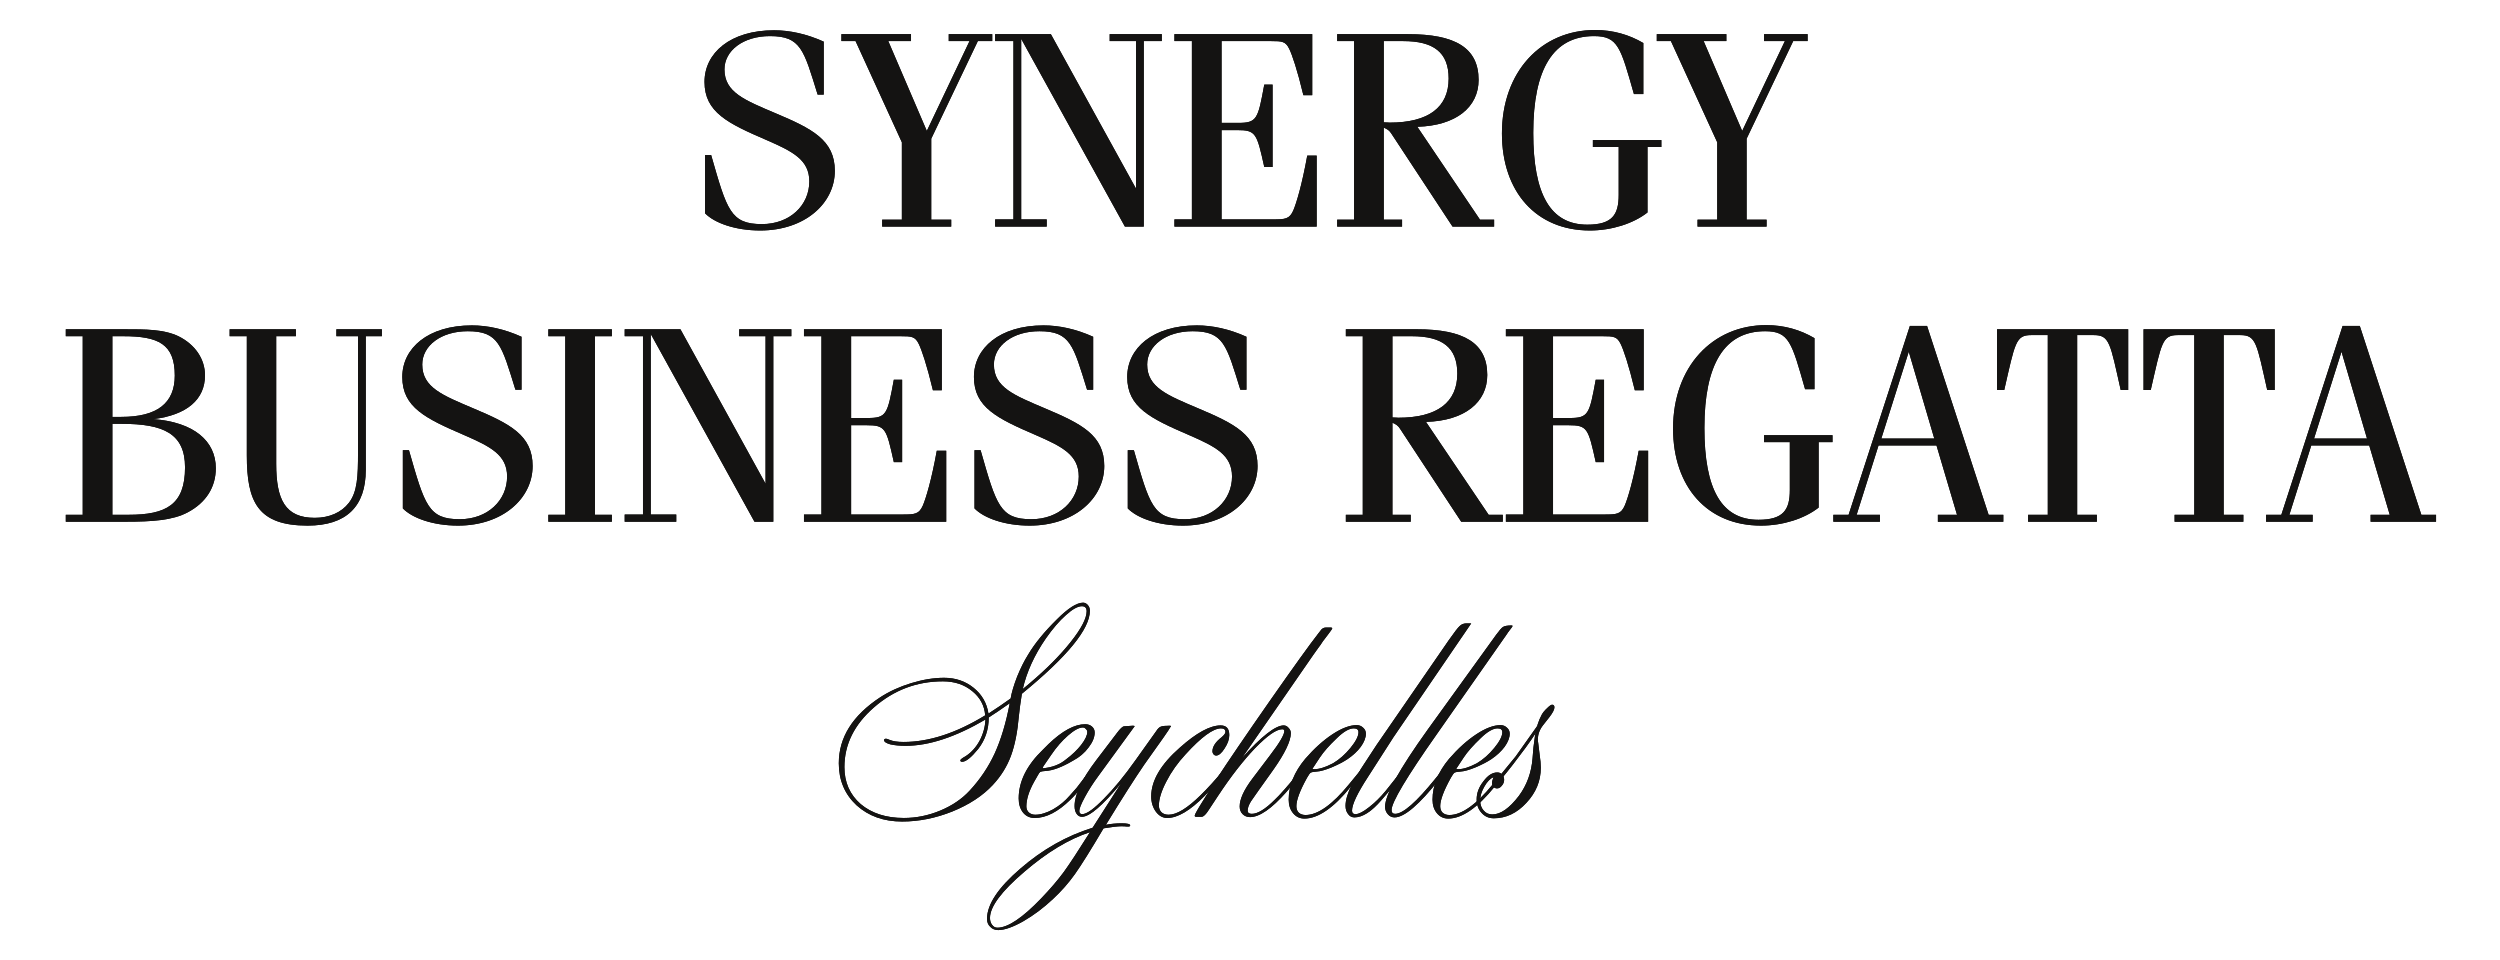 <?xml version="1.0" encoding="UTF-8"?> <svg xmlns="http://www.w3.org/2000/svg" width="737" height="283" viewBox="0 0 737 283" fill="none"><g filter="url(#filter0_f_1603_2874)"><path d="M668.038 153.803V151.759H672.534L690.6 96.09H695.668L713.816 151.759H718.149V153.803H698.857V151.759H704.497L698.448 131.323H681.363L674.905 151.759H681.771V153.803H668.038ZM682.18 129.279H697.794L690.273 103.692L682.18 129.279Z" fill="#141312"></path><path d="M660.445 98.787H655.54V151.759H661.344V153.803H641.071V151.759H646.875V98.787H641.97C637.392 98.787 637.229 101.076 634.04 114.973H631.915V97.071H670.581V114.973H668.374C665.268 101.158 665.104 98.787 660.445 98.787Z" fill="#141312"></path><path d="M617.256 98.787H612.351V151.759H618.155V153.803H597.882V151.759H603.686V98.787H598.781C594.204 98.787 594.04 101.076 590.852 114.973H588.727V97.071H627.393V114.973H625.185C622.079 101.158 621.916 98.787 617.256 98.787Z" fill="#141312"></path><path d="M540.469 153.803V151.759H544.965L563.031 96.09H568.099L586.247 151.759H590.579V153.803H571.287V151.759H576.928L570.878 131.323H553.793L547.335 151.759H554.202V153.803H540.469ZM554.611 129.279H570.224L562.704 103.692L554.611 129.279Z" fill="#141312"></path><path d="M534.911 99.687V114.728H532.132C528.208 100.995 527.473 97.643 520.361 97.643C508.426 97.643 502.458 107.208 502.458 126.173C502.458 144.32 507.526 153.231 518.399 153.231C525.756 153.231 527.636 150.288 527.636 144.484V130.342H520.034V128.298H540.225V130.342H536.138V149.634C531.969 152.904 525.592 154.948 519.134 154.948C503.357 154.948 493.221 143.585 493.221 126.336C493.221 108.107 504.829 95.845 520.688 95.845C526.001 95.845 530.742 97.234 534.911 99.687Z" fill="#141312"></path><path d="M443.933 97.071H484.561V115.055H481.945C480.146 107.534 478.593 103.038 477.776 101.403C476.713 99.196 475.65 99.115 472.462 99.115C472.217 99.115 471.972 99.115 471.726 99.115H457.83V123.23H462.653C468.293 123.23 468.538 122.167 470.419 111.949H472.871V136.227H470.419C468.211 126.254 467.966 125.355 462.407 125.355H457.83V151.678H472.871C476.631 151.678 477.857 151.596 479.002 148.98C479.901 146.854 481.536 141.459 483.089 132.876H485.869V153.803H443.933V151.678H449.083V99.115H443.933V97.071Z" fill="#141312"></path><path d="M396.755 97.071H417.682C431.497 97.071 438.446 101.076 438.446 110.559C438.446 118.57 431.824 124.047 420.38 124.374L438.854 151.759H443.023V153.803H430.761L412.695 126.336C412.205 125.519 411.469 125.028 410.488 124.619V151.759H415.884V153.803H396.755V151.759H401.741V99.115H396.755V97.071ZM410.488 99.115V123.066C411.388 123.066 411.96 123.148 412.205 123.148C423.65 123.148 429.617 118.652 429.617 110.15C429.617 102.384 425.121 99.115 416.211 99.115H410.488Z" fill="#141312"></path><path d="M334.264 132.712C338.923 148.98 339.986 153.067 349.223 153.067C357.48 153.067 363.202 147.509 363.202 140.478C363.202 134.102 358.297 131.65 350.613 128.298C339.25 123.393 332.302 120.123 332.302 111.131C332.302 102.63 339.904 95.927 352.82 95.927C357.398 95.927 362.385 96.989 367.453 99.278V114.892H365.654C361.567 101.731 360.75 97.643 351.594 97.643C343.746 97.643 338.188 101.894 338.188 107.453C338.188 114.238 344.155 116.527 353.392 120.45C364.019 124.947 370.723 128.298 370.723 137.372C370.723 146.936 361.894 154.948 348.733 154.948C341.376 154.948 335.245 152.74 332.465 149.879V132.712H334.264Z" fill="#141312"></path><path d="M289.079 132.712C293.739 148.98 294.801 153.067 304.039 153.067C312.295 153.067 318.017 147.509 318.017 140.478C318.017 134.102 313.113 131.65 305.428 128.298C294.066 123.393 287.117 120.123 287.117 111.131C287.117 102.63 294.72 95.927 307.636 95.927C312.213 95.927 317.2 96.989 322.268 99.278V114.892H320.47C316.382 101.731 315.565 97.643 306.409 97.643C298.562 97.643 293.003 101.894 293.003 107.453C293.003 114.238 298.97 116.527 308.208 120.45C318.835 124.947 325.538 128.298 325.538 137.372C325.538 146.936 316.709 154.948 303.548 154.948C296.191 154.948 290.06 152.74 287.281 149.879V132.712H289.079Z" fill="#141312"></path><path d="M237.012 97.071H277.64V115.055H275.024C273.225 107.534 271.672 103.038 270.855 101.403C269.792 99.196 268.729 99.115 265.541 99.115C265.296 99.115 265.051 99.115 264.806 99.115H250.909V123.23H255.732C261.372 123.23 261.617 122.167 263.498 111.949H265.95V136.227H263.498C261.29 126.254 261.045 125.355 255.486 125.355H250.909V151.678H265.95C269.71 151.678 270.937 151.596 272.081 148.98C272.98 146.854 274.615 141.459 276.168 132.876H278.948V153.803H237.012V151.678H242.162V99.115H237.012V97.071Z" fill="#141312"></path><path d="M199.363 151.678V153.803H184.158V151.678H189.553V99.115H184.158V97.071H200.589L225.685 142.604V99.115H217.92V97.071H233.288V99.115H227.974V153.803H222.416L191.842 98.46V151.678H199.363Z" fill="#141312"></path><path d="M161.654 97.071H180.374V99.115H175.388V151.759H180.374V153.803H161.654V151.759H166.641V99.115H161.654V97.071Z" fill="#141312"></path><path d="M120.557 132.712C125.216 148.98 126.279 153.067 135.516 153.067C143.773 153.067 149.495 147.509 149.495 140.478C149.495 134.102 144.59 131.65 136.906 128.298C125.543 123.393 118.595 120.123 118.595 111.131C118.595 102.63 126.197 95.927 139.113 95.927C143.691 95.927 148.677 96.989 153.746 99.278V114.892H151.947C147.86 101.731 147.043 97.643 137.887 97.643C130.039 97.643 124.48 101.894 124.48 107.453C124.48 114.238 130.448 116.527 139.685 120.45C150.312 124.947 157.016 128.298 157.016 137.372C157.016 146.936 148.187 154.948 135.026 154.948C127.669 154.948 121.538 152.74 118.758 149.879V132.712H120.557Z" fill="#141312"></path><path d="M67.693 97.071H87.231V99.115H81.427V135.328C81.427 135.819 81.427 136.227 81.427 136.718C81.427 147.263 84.043 152.658 92.79 152.658C97.04 152.658 100.637 151.105 102.844 148.244C105.379 144.974 105.542 140.315 105.542 133.53V99.115H99.166V97.071H112.572V99.115H107.831V133.612C107.831 136.309 107.831 138.026 107.831 138.516C107.831 149.389 102.027 154.947 90.664 154.947C76.031 154.947 72.762 147.999 72.762 134.265V99.115H67.693V97.071Z" fill="#141312"></path><path d="M19.395 97.071H36.644C43.02 97.071 48.252 97.071 52.585 99.115C57.571 101.567 60.432 105.899 60.432 110.641C60.432 117.753 55.119 122.33 45.227 123.557C57.162 124.456 63.62 130.015 63.62 138.026C63.62 143.585 60.759 148.162 55.364 151.024C50.95 153.394 44.9 153.803 36.971 153.803H19.395V151.759H24.382V99.115H19.395V97.071ZM33.129 124.946V151.759H37.87C48.988 151.759 54.547 148.816 54.547 137.781C54.547 127.808 48.17 124.946 35.908 124.946H33.129ZM33.129 99.115V122.903H35.745C46.29 122.903 51.522 118.897 51.522 110.722C51.522 101.403 46.699 99.115 36.317 99.115H33.129Z" fill="#141312"></path><path d="M488.417 10.071H508.935V12.114H502.232L513.595 38.6L526.184 12.114H520.053V10.071H532.887V12.114H528.636L514.903 40.889V64.759H520.789V66.803H500.434V64.759H506.238V41.952L492.586 12.114H488.417V10.071Z" fill="#141312"></path><path d="M484.459 12.687V27.728H481.68C477.756 13.995 477.02 10.643 469.908 10.643C457.973 10.643 452.006 20.207 452.006 39.173C452.006 57.32 457.074 66.231 467.946 66.231C475.304 66.231 477.184 63.288 477.184 57.484V43.342H469.581V41.298H489.773V43.342H485.685V62.634C481.516 65.904 475.14 67.948 468.682 67.948C452.905 67.948 442.769 56.585 442.769 39.336C442.769 21.107 454.377 8.845 470.235 8.845C475.549 8.845 480.29 10.234 484.459 12.687Z" fill="#141312"></path><path d="M394.2 10.071H415.127C428.942 10.071 435.891 14.076 435.891 23.559C435.891 31.57 429.269 37.047 417.825 37.374L436.3 64.759H440.469V66.803H428.207L410.141 39.336C409.65 38.519 408.915 38.028 407.934 37.619V64.759H413.329V66.803H394.2V64.759H399.187V12.114H394.2V10.071ZM407.934 12.114V36.066C408.833 36.066 409.405 36.148 409.65 36.148C421.095 36.148 427.062 31.652 427.062 23.15C427.062 15.384 422.566 12.114 413.656 12.114H407.934Z" fill="#141312"></path><path d="M346.221 10.071H386.849V28.055H384.233C382.434 20.534 380.881 16.038 380.064 14.403C379.001 12.196 377.938 12.114 374.75 12.114C374.505 12.114 374.26 12.114 374.015 12.114H360.118V36.23H364.941C370.581 36.23 370.826 35.167 372.707 24.949H375.159V49.227H372.707C370.499 39.254 370.254 38.355 364.695 38.355H360.118V64.677H375.159C378.919 64.677 380.146 64.596 381.29 61.98C382.189 59.855 383.824 54.459 385.377 45.876H388.157V66.803H346.221V64.677H351.371V12.114H346.221V10.071Z" fill="#141312"></path><path d="M308.572 64.677V66.803H293.367V64.677H298.762V12.114H293.367V10.071H309.798L334.894 55.604V12.114H327.129V10.071H342.497V12.114H337.183V66.803H331.625L301.051 11.46V64.677H308.572Z" fill="#141312"></path><path d="M248.047 10.071H268.565V12.114H261.862L273.225 38.6L285.814 12.114H279.683V10.071H292.517V12.114H288.266L274.533 40.889V64.759H280.419V66.803H260.064V64.759H265.868V41.952L252.216 12.114H248.047V10.071Z" fill="#141312"></path><path d="M209.648 45.712C214.308 61.98 215.371 66.067 224.608 66.067C232.864 66.067 238.587 60.509 238.587 53.478C238.587 47.102 233.682 44.65 225.998 41.298C214.635 36.393 207.687 33.123 207.687 24.131C207.687 15.63 215.289 8.927 228.205 8.927C232.783 8.927 237.769 9.989 242.838 12.278V27.892H241.039C236.952 14.73 236.134 10.643 226.979 10.643C219.131 10.643 213.572 14.894 213.572 20.453C213.572 27.238 219.54 29.527 228.777 33.45C239.404 37.947 246.107 41.298 246.107 50.372C246.107 59.936 237.279 67.948 224.118 67.948C216.76 67.948 210.629 65.74 207.85 62.879V45.712H209.648Z" fill="#141312"></path><path d="M452.053 220.39L452.489 217.077C452.896 214.519 453.564 212.398 454.494 210.712C454.843 210.073 455.366 209.433 456.064 208.794C456.761 208.097 457.255 207.748 457.546 207.748C458.011 207.748 458.243 208.009 458.243 208.533C458.243 209.172 457.749 210.131 456.761 211.41L454.843 213.851C453.855 215.13 453.361 216.525 453.361 218.036C453.361 218.501 453.39 218.792 453.448 218.908L454.145 224.575L454.233 226.319C454.233 230.214 452.808 233.672 449.96 236.695C447.17 239.717 443.973 241.228 440.369 241.228C438.916 241.228 437.725 240.705 436.795 239.659C435.807 238.613 435.312 237.276 435.312 235.648C435.312 233.788 435.981 232.015 437.318 230.33C438.597 228.586 439.963 227.714 441.416 227.714C441.997 227.714 442.462 227.918 442.811 228.324C443.218 228.731 443.421 229.254 443.421 229.894C443.421 230.533 443.189 231.114 442.724 231.638C442.317 232.161 441.852 232.422 441.329 232.422C440.922 232.422 440.573 232.277 440.282 231.986C439.992 231.638 439.846 231.26 439.846 230.853C439.846 230.446 439.992 229.865 440.282 229.109C439.294 229.516 438.393 230.446 437.579 231.899C436.766 233.294 436.359 234.66 436.359 235.997C436.359 237.218 436.708 238.206 437.405 238.962C438.044 239.717 438.887 240.095 439.934 240.095C442.375 240.095 444.99 238.264 447.781 234.602C450.106 231.463 451.442 227.801 451.791 223.616L452.053 220.39Z" fill="#141312"></path><path d="M446.807 223.006L453.172 214.025C453.462 214.142 453.608 214.287 453.608 214.461C453.608 214.868 452.329 216.845 449.771 220.39C447.214 223.878 444.801 226.988 442.535 229.72L440.704 231.812C435.588 238.148 430.997 241.316 426.928 241.316C425.591 241.316 424.486 240.793 423.614 239.746C422.743 238.7 422.307 237.363 422.307 235.736C422.307 231.609 423.934 227.598 427.189 223.703C429.805 220.681 432.479 218.269 435.211 216.467C437.943 214.665 440.326 213.764 442.36 213.764C443.116 213.764 443.755 214.025 444.278 214.549C444.801 215.014 445.063 215.595 445.063 216.292C445.063 217.455 444.569 218.734 443.581 220.129C442.593 221.466 441.285 222.686 439.657 223.791C438.437 224.604 436.867 225.418 434.949 226.232C433.089 226.988 431.636 227.394 430.59 227.453C429.66 227.511 429.049 227.627 428.759 227.801C428.526 227.976 428.177 228.47 427.712 229.284C425.62 233.062 424.574 235.852 424.574 237.654C424.574 238.468 424.806 239.107 425.271 239.572C425.794 240.037 426.463 240.269 427.276 240.269C430.88 240.269 435.153 237.247 440.093 231.202L446.807 223.006ZM431.462 223.355L429.282 226.668L429.892 226.755C431.345 226.755 433.176 226.174 435.385 225.011C437.245 223.907 438.96 222.396 440.529 220.477C442.099 218.559 442.883 217.019 442.883 215.856C442.883 215.101 442.418 214.723 441.488 214.723C440.151 214.723 438.495 215.682 436.518 217.6C434.252 219.751 432.566 221.669 431.462 223.355Z" fill="#141312"></path><path d="M420.961 214.985L441.101 187.084C442.032 185.805 442.7 185.05 443.107 184.817C443.572 184.526 444.415 184.381 445.635 184.381C445.81 184.381 445.897 184.439 445.897 184.555C445.897 184.672 445.461 185.282 444.589 186.386L444.066 187.171L423.489 216.554C414.654 229.109 410.237 236.52 410.237 238.787C410.237 239.543 410.585 239.921 411.283 239.921C413.608 239.921 417.56 236.462 423.141 229.545L427.064 224.75C427.297 224.459 427.471 224.314 427.587 224.314C427.762 224.314 427.849 224.459 427.849 224.75C427.849 225.098 427.732 225.389 427.5 225.622L424.448 229.545C418.461 237.16 414.015 240.967 411.108 240.967C410.353 240.967 409.713 240.676 409.19 240.095C408.609 239.456 408.318 238.7 408.318 237.828C408.318 234.34 412.532 226.726 420.961 214.985Z" fill="#141312"></path><path d="M411.481 230.94L407.209 235.91C404.303 239.281 401.658 240.967 399.275 240.967C398.519 240.967 397.909 240.647 397.444 240.008C396.921 239.368 396.659 238.555 396.659 237.566C396.659 235.881 397.27 233.817 398.49 231.376C398.665 231.027 399.013 230.417 399.536 229.545C399.943 228.906 400.495 227.947 401.193 226.668L405.814 219.605L427.088 188.741C428.716 186.415 429.791 185.02 430.314 184.555C430.837 184.032 431.506 183.771 432.32 183.771H433.715L410.784 217.339L403.286 229.022C400.147 233.846 398.577 237.16 398.577 238.961C398.577 239.659 398.926 240.008 399.624 240.008C400.554 240.008 401.861 239.339 403.547 238.002C405.291 236.666 406.948 235.038 408.517 233.12L414.62 225.447L423.513 213.154L423.862 213.502L423.601 214.374L422.903 215.333L417.846 222.396L411.481 230.94Z" fill="#141312"></path><path d="M404.404 223.006L410.769 214.025C411.06 214.142 411.205 214.287 411.205 214.461C411.205 214.868 409.926 216.845 407.369 220.39C404.811 223.878 402.399 226.988 400.132 229.72L398.301 231.812C393.186 238.148 388.594 241.316 384.525 241.316C383.188 241.316 382.084 240.793 381.212 239.746C380.34 238.7 379.904 237.363 379.904 235.736C379.904 231.609 381.532 227.598 384.787 223.703C387.403 220.681 390.076 218.269 392.808 216.467C395.54 214.665 397.923 213.764 399.958 213.764C400.713 213.764 401.353 214.025 401.876 214.549C402.399 215.014 402.661 215.595 402.661 216.292C402.661 217.455 402.167 218.734 401.178 220.129C400.19 221.466 398.882 222.686 397.255 223.791C396.034 224.604 394.465 225.418 392.547 226.232C390.687 226.988 389.234 227.394 388.187 227.453C387.257 227.511 386.647 227.627 386.356 227.801C386.124 227.976 385.775 228.47 385.31 229.284C383.217 233.062 382.171 235.852 382.171 237.654C382.171 238.468 382.404 239.107 382.869 239.572C383.392 240.037 384.06 240.269 384.874 240.269C388.478 240.269 392.75 237.247 397.691 231.202L404.404 223.006ZM389.059 223.355L386.879 226.668L387.49 226.755C388.943 226.755 390.774 226.174 392.983 225.011C394.843 223.907 396.557 222.396 398.127 220.477C399.696 218.559 400.481 217.019 400.481 215.856C400.481 215.101 400.016 214.723 399.086 214.723C397.749 214.723 396.092 215.682 394.116 217.6C391.849 219.751 390.164 221.669 389.059 223.355Z" fill="#141312"></path><path d="M387.252 192.926L366.152 223.442C371.907 217.048 376.005 213.851 378.446 213.851C378.969 213.851 379.434 214.084 379.841 214.549C380.306 215.014 380.539 215.537 380.539 216.118C380.539 218.443 378.795 222.076 375.307 227.017C371.645 232.132 369.466 235.212 368.768 236.259C368.129 237.305 367.809 238.206 367.809 238.962C367.809 239.601 368.216 239.921 369.03 239.921C370.773 239.921 373.04 238.526 375.83 235.736C376.47 235.154 377.429 234.137 378.708 232.684C379.986 231.231 380.858 230.185 381.323 229.545C381.846 228.906 382.224 228.586 382.457 228.586C382.689 228.586 382.806 228.702 382.806 228.935C382.806 229.225 381.614 230.737 379.231 233.469C374.871 238.409 371.297 240.88 368.507 240.88C367.635 240.88 366.908 240.589 366.327 240.008C365.746 239.427 365.455 238.671 365.455 237.741C365.455 235.59 366.705 232.858 369.204 229.545L374.348 222.744C377.196 219.024 378.62 216.612 378.62 215.508C378.62 215.159 378.417 214.985 378.01 214.985C376.266 214.985 373.593 216.845 369.989 220.565C366.443 224.285 362.81 228.964 359.09 234.602L356.387 238.7C355.515 240.095 354.789 240.793 354.207 240.793H352.638C352.347 240.793 352.202 240.676 352.202 240.444C352.202 240.095 353.161 238.409 355.079 235.387L358.305 230.155C362.025 224.459 367.373 216.612 374.348 206.614C381.381 196.559 386.148 189.932 388.647 186.735L389.258 185.951C389.664 185.311 390.217 184.991 390.914 184.991H392.309C392.6 184.991 392.745 185.079 392.745 185.253C392.745 185.369 392.454 185.805 391.873 186.561C391.641 186.91 391.292 187.375 390.827 187.956C390.42 188.479 390.129 188.857 389.955 189.089C389.606 189.671 389.141 190.339 388.56 191.095L387.252 192.926Z" fill="#141312"></path><path d="M370.589 216.031L365.881 222.047C361.986 227.046 358.411 231.231 355.156 234.602C350.855 238.962 347.164 241.141 344.083 241.141C342.804 241.141 341.7 240.531 340.77 239.31C339.84 238.032 339.375 236.52 339.375 234.776C339.375 230.126 342.194 225.331 347.832 220.39C352.715 216.031 356.726 213.851 359.864 213.851C361.55 213.851 362.393 214.81 362.393 216.728C362.393 217.949 361.928 219.257 360.998 220.652C360.126 222.047 359.283 222.744 358.469 222.744C358.237 222.744 358.004 222.628 357.772 222.396C357.539 222.105 357.423 221.814 357.423 221.524C357.423 220.129 358.324 218.734 360.126 217.339C360.882 216.699 361.259 216.176 361.259 215.769C361.259 215.072 360.824 214.723 359.952 214.723C357.627 214.723 354.139 217.281 349.489 222.396C347.164 224.895 345.275 227.569 343.822 230.417C342.368 233.207 341.642 235.561 341.642 237.479C341.642 238.293 341.903 238.962 342.427 239.485C342.95 239.95 343.647 240.182 344.519 240.182C346.902 240.182 350.041 238.264 353.936 234.428C357.888 230.591 363.294 224.139 370.153 215.072C370.618 215.072 370.85 215.159 370.85 215.333C370.85 215.391 370.792 215.508 370.676 215.682C370.618 215.856 370.589 215.973 370.589 216.031Z" fill="#141312"></path><path d="M322.101 244.018L330.471 230.94C325.007 237.508 321.171 240.792 318.962 240.792C318.323 240.792 317.8 240.502 317.393 239.921C316.986 239.339 316.783 238.584 316.783 237.654C316.783 234.224 318.904 229.719 323.147 224.139L329.251 216.118C330.239 214.781 330.965 214.113 331.43 214.113L333.959 213.938C334.308 213.938 334.482 213.996 334.482 214.113L334.22 214.461L323.671 228.935C322.217 230.911 320.939 232.916 319.834 234.951C318.73 236.985 318.178 238.351 318.178 239.049C318.178 239.688 318.468 240.008 319.05 240.008C320.328 240.008 322.421 238.526 325.327 235.561C328.292 232.597 331.401 228.819 334.656 224.227L340.934 215.42C341.341 214.781 341.777 214.374 342.242 214.2C342.707 214.025 343.579 213.938 344.858 213.938C345.09 213.938 345.206 213.996 345.206 214.113C345.206 214.171 345.119 214.287 344.945 214.461L344.422 215.333L343.114 217.251L337.359 225.36C334.569 229.429 330.791 235.358 326.025 243.147C327.536 242.856 329.076 242.711 330.646 242.711C332.331 242.711 333.174 242.914 333.174 243.321C333.174 243.553 333 243.67 332.651 243.67H332.215C331.808 243.612 331.256 243.583 330.558 243.583C329.512 243.583 327.768 243.786 325.327 244.193C321.549 250.587 318.73 255.092 316.87 257.707C315.01 260.323 312.859 262.764 310.418 265.031C307.628 267.647 304.721 269.826 301.699 271.57C298.618 273.314 296.148 274.186 294.288 274.186C293.3 274.186 292.515 273.866 291.934 273.227C291.294 272.646 290.975 271.861 290.975 270.873C290.975 266.63 294.259 261.689 300.827 256.051C307.337 250.412 314.428 246.402 322.101 244.018ZM321.316 245.326C315.097 247.361 308.645 251.255 301.96 257.01C295.218 262.764 291.847 267.298 291.847 270.611C291.847 271.425 292.05 272.093 292.457 272.617C292.864 273.198 293.387 273.488 294.026 273.488C297.107 273.488 301.408 270.611 306.93 264.857C309.662 262.009 311.9 259.393 313.644 257.01C315.329 254.685 317.887 250.79 321.316 245.326Z" fill="#141312"></path><path d="M317.394 232.248L320.533 228.15C320.649 227.918 320.881 227.801 321.23 227.801C321.404 227.801 321.492 227.918 321.492 228.15C321.492 228.557 320.794 229.632 319.399 231.376C318.062 233.12 316.783 234.573 315.563 235.736C311.901 239.339 308.384 241.141 305.013 241.141C303.618 241.141 302.484 240.618 301.613 239.572C300.741 238.468 300.305 237.073 300.305 235.387C300.305 230.388 302.688 225.593 307.454 221.001L309.111 219.344C313.18 215.45 316.783 213.502 319.922 213.502C320.736 213.502 321.404 213.735 321.928 214.2C322.451 214.665 322.712 215.246 322.712 215.944C322.712 217.339 322.102 218.821 320.881 220.39C319.719 221.96 318.208 223.239 316.347 224.227C313.092 226.145 310.39 227.162 308.239 227.278C307.425 227.336 306.902 227.424 306.669 227.54C306.495 227.656 306.234 228.034 305.885 228.673L304.839 230.504C303.327 233.236 302.572 235.648 302.572 237.741C302.572 238.439 302.804 239.02 303.269 239.485C303.792 239.95 304.432 240.182 305.187 240.182C306.757 240.182 308.5 239.659 310.419 238.613C312.337 237.509 313.993 236.143 315.388 234.515L317.394 232.248ZM307.541 225.97L307.367 226.494C310.157 226.261 312.453 225.389 314.255 223.878C316.115 222.483 317.626 221.03 318.789 219.518C319.951 218.007 320.533 216.758 320.533 215.769C320.533 215.421 320.387 215.13 320.097 214.897C319.864 214.607 319.573 214.462 319.225 214.462C318.12 214.462 316.667 215.246 314.865 216.816C313.063 218.385 311.378 220.332 309.808 222.657L307.541 225.97Z" fill="#141312"></path><path d="M301.247 204.522C300.841 207.079 300.55 209.23 300.376 210.974C299.969 215.74 299.184 219.693 298.021 222.831C296.859 225.97 295.086 228.818 292.703 231.376C289.738 234.573 285.757 237.189 280.758 239.223C275.817 241.199 270.877 242.187 265.936 242.187C260.53 242.187 256.054 240.589 252.509 237.392C249.021 234.137 247.277 230.01 247.277 225.011C247.277 217.397 251.346 210.916 259.484 205.568C262.158 203.824 265.209 202.429 268.639 201.383C272.068 200.337 275.294 199.814 278.317 199.814C281.688 199.814 284.594 200.802 287.036 202.778C289.477 204.754 290.93 207.283 291.395 210.363C293.662 208.91 295.842 207.428 297.934 205.917C298.225 204.173 298.864 202.022 299.852 199.465C300.899 196.907 301.974 194.757 303.078 193.013C304.997 189.758 307.845 186.27 311.623 182.55C314.878 179.295 317.436 177.667 319.296 177.667C319.819 177.667 320.284 177.9 320.691 178.365C321.098 178.83 321.301 179.382 321.301 180.022C321.301 185.427 314.616 193.594 301.247 204.522ZM297.673 207.312C295.29 208.997 293.226 210.392 291.482 211.497C291.482 215.043 290.436 218.152 288.343 220.826C286.309 223.326 284.74 224.575 283.635 224.575C283.286 224.575 283.112 224.43 283.112 224.139C283.112 223.907 283.635 223.5 284.681 222.919C286.367 221.814 287.733 220.303 288.779 218.385C289.826 216.409 290.407 214.316 290.523 212.107C281.688 217.28 273.841 219.867 266.982 219.867C265.238 219.867 263.727 219.722 262.448 219.431C261.228 219.082 260.617 218.675 260.617 218.21C260.617 217.92 260.821 217.774 261.228 217.774C261.402 217.774 261.751 217.891 262.274 218.123C263.262 218.53 264.628 218.734 266.372 218.734C273.87 218.734 281.891 216.118 290.436 210.887C290.203 207.98 288.925 205.597 286.6 203.737C284.275 201.819 281.397 200.86 277.968 200.86C270.295 200.86 263.524 203.417 257.653 208.532C251.84 213.589 248.934 219.46 248.934 226.145C248.934 230.62 250.532 234.253 253.729 237.043C256.984 239.775 261.228 241.141 266.459 241.141C270.121 241.141 273.696 240.415 277.183 238.961C280.671 237.508 283.548 235.561 285.815 233.12C288.896 229.807 291.366 226.145 293.226 222.134C295.086 218.065 296.568 213.124 297.673 207.312ZM301.509 203.127C301.8 202.894 302.119 202.633 302.468 202.342C302.817 202.051 303.195 201.732 303.602 201.383C308.484 197.256 312.495 193.216 315.634 189.264C318.772 185.311 320.342 182.289 320.342 180.196C320.342 179.208 319.877 178.714 318.947 178.714C317.726 178.714 316.157 179.586 314.239 181.329C312.32 183.015 310.344 185.311 308.31 188.217C304.938 193.1 302.672 198.07 301.509 203.127Z" fill="#141312"></path></g><path d="M668.038 153.803V151.759H672.534L690.6 96.09H695.668L713.816 151.759H718.149V153.803H698.857V151.759H704.497L698.448 131.323H681.363L674.905 151.759H681.771V153.803H668.038ZM682.18 129.279H697.794L690.273 103.692L682.18 129.279Z" fill="#141312"></path><path d="M660.445 98.787H655.54V151.759H661.344V153.803H641.071V151.759H646.875V98.787H641.97C637.392 98.787 637.229 101.076 634.04 114.973H631.915V97.071H670.581V114.973H668.374C665.268 101.158 665.104 98.787 660.445 98.787Z" fill="#141312"></path><path d="M617.256 98.787H612.351V151.759H618.155V153.803H597.882V151.759H603.686V98.787H598.781C594.204 98.787 594.04 101.076 590.852 114.973H588.727V97.071H627.393V114.973H625.185C622.079 101.158 621.916 98.787 617.256 98.787Z" fill="#141312"></path><path d="M540.469 153.803V151.759H544.965L563.031 96.09H568.099L586.247 151.759H590.579V153.803H571.287V151.759H576.928L570.878 131.323H553.793L547.335 151.759H554.202V153.803H540.469ZM554.611 129.279H570.224L562.704 103.692L554.611 129.279Z" fill="#141312"></path><path d="M534.911 99.687V114.728H532.132C528.208 100.995 527.473 97.643 520.361 97.643C508.426 97.643 502.458 107.208 502.458 126.173C502.458 144.32 507.526 153.231 518.399 153.231C525.756 153.231 527.636 150.288 527.636 144.484V130.342H520.034V128.298H540.225V130.342H536.138V149.634C531.969 152.904 525.592 154.948 519.134 154.948C503.357 154.948 493.221 143.585 493.221 126.336C493.221 108.107 504.829 95.845 520.688 95.845C526.001 95.845 530.742 97.234 534.911 99.687Z" fill="#141312"></path><path d="M443.933 97.071H484.561V115.055H481.945C480.146 107.534 478.593 103.038 477.776 101.403C476.713 99.196 475.65 99.115 472.462 99.115C472.217 99.115 471.972 99.115 471.726 99.115H457.83V123.23H462.653C468.293 123.23 468.538 122.167 470.419 111.949H472.871V136.227H470.419C468.211 126.254 467.966 125.355 462.407 125.355H457.83V151.678H472.871C476.631 151.678 477.857 151.596 479.002 148.98C479.901 146.854 481.536 141.459 483.089 132.876H485.869V153.803H443.933V151.678H449.083V99.115H443.933V97.071Z" fill="#141312"></path><path d="M396.755 97.071H417.682C431.497 97.071 438.446 101.076 438.446 110.559C438.446 118.57 431.824 124.047 420.38 124.374L438.854 151.759H443.023V153.803H430.761L412.695 126.336C412.205 125.519 411.469 125.028 410.488 124.619V151.759H415.884V153.803H396.755V151.759H401.741V99.115H396.755V97.071ZM410.488 99.115V123.066C411.388 123.066 411.96 123.148 412.205 123.148C423.65 123.148 429.617 118.652 429.617 110.15C429.617 102.384 425.121 99.115 416.211 99.115H410.488Z" fill="#141312"></path><path d="M334.264 132.712C338.923 148.98 339.986 153.067 349.223 153.067C357.48 153.067 363.202 147.509 363.202 140.478C363.202 134.102 358.297 131.65 350.613 128.298C339.25 123.393 332.302 120.123 332.302 111.131C332.302 102.63 339.904 95.927 352.82 95.927C357.398 95.927 362.385 96.989 367.453 99.278V114.892H365.654C361.567 101.731 360.75 97.643 351.594 97.643C343.746 97.643 338.188 101.894 338.188 107.453C338.188 114.238 344.155 116.527 353.392 120.45C364.019 124.947 370.723 128.298 370.723 137.372C370.723 146.936 361.894 154.948 348.733 154.948C341.376 154.948 335.245 152.74 332.465 149.879V132.712H334.264Z" fill="#141312"></path><path d="M289.079 132.712C293.739 148.98 294.801 153.067 304.039 153.067C312.295 153.067 318.017 147.509 318.017 140.478C318.017 134.102 313.113 131.65 305.428 128.298C294.066 123.393 287.117 120.123 287.117 111.131C287.117 102.63 294.72 95.927 307.636 95.927C312.213 95.927 317.2 96.989 322.268 99.278V114.892H320.47C316.382 101.731 315.565 97.643 306.409 97.643C298.562 97.643 293.003 101.894 293.003 107.453C293.003 114.238 298.97 116.527 308.208 120.45C318.835 124.947 325.538 128.298 325.538 137.372C325.538 146.936 316.709 154.948 303.548 154.948C296.191 154.948 290.06 152.74 287.281 149.879V132.712H289.079Z" fill="#141312"></path><path d="M237.012 97.071H277.64V115.055H275.024C273.225 107.534 271.672 103.038 270.855 101.403C269.792 99.196 268.729 99.115 265.541 99.115C265.296 99.115 265.051 99.115 264.806 99.115H250.909V123.23H255.732C261.372 123.23 261.617 122.167 263.498 111.949H265.95V136.227H263.498C261.29 126.254 261.045 125.355 255.486 125.355H250.909V151.678H265.95C269.71 151.678 270.937 151.596 272.081 148.98C272.98 146.854 274.615 141.459 276.168 132.876H278.948V153.803H237.012V151.678H242.162V99.115H237.012V97.071Z" fill="#141312"></path><path d="M199.363 151.678V153.803H184.158V151.678H189.553V99.115H184.158V97.071H200.589L225.685 142.604V99.115H217.92V97.071H233.288V99.115H227.974V153.803H222.416L191.842 98.46V151.678H199.363Z" fill="#141312"></path><path d="M161.654 97.071H180.374V99.115H175.388V151.759H180.374V153.803H161.654V151.759H166.641V99.115H161.654V97.071Z" fill="#141312"></path><path d="M120.557 132.712C125.216 148.98 126.279 153.067 135.516 153.067C143.773 153.067 149.495 147.509 149.495 140.478C149.495 134.102 144.59 131.65 136.906 128.298C125.543 123.393 118.595 120.123 118.595 111.131C118.595 102.63 126.197 95.927 139.113 95.927C143.691 95.927 148.677 96.989 153.746 99.278V114.892H151.947C147.86 101.731 147.043 97.643 137.887 97.643C130.039 97.643 124.48 101.894 124.48 107.453C124.48 114.238 130.448 116.527 139.685 120.45C150.312 124.947 157.016 128.298 157.016 137.372C157.016 146.936 148.187 154.948 135.026 154.948C127.669 154.948 121.538 152.74 118.758 149.879V132.712H120.557Z" fill="#141312"></path><path d="M67.693 97.071H87.231V99.115H81.427V135.328C81.427 135.819 81.427 136.227 81.427 136.718C81.427 147.263 84.043 152.658 92.79 152.658C97.04 152.658 100.637 151.105 102.844 148.244C105.379 144.974 105.542 140.315 105.542 133.53V99.115H99.166V97.071H112.572V99.115H107.831V133.612C107.831 136.309 107.831 138.026 107.831 138.516C107.831 149.389 102.027 154.947 90.664 154.947C76.031 154.947 72.762 147.999 72.762 134.265V99.115H67.693V97.071Z" fill="#141312"></path><path d="M19.395 97.071H36.644C43.02 97.071 48.252 97.071 52.585 99.115C57.571 101.567 60.432 105.899 60.432 110.641C60.432 117.753 55.119 122.33 45.227 123.557C57.162 124.456 63.62 130.015 63.62 138.026C63.62 143.585 60.759 148.162 55.364 151.024C50.95 153.394 44.9 153.803 36.971 153.803H19.395V151.759H24.382V99.115H19.395V97.071ZM33.129 124.946V151.759H37.87C48.988 151.759 54.547 148.816 54.547 137.781C54.547 127.808 48.17 124.946 35.908 124.946H33.129ZM33.129 99.115V122.903H35.745C46.29 122.903 51.522 118.897 51.522 110.722C51.522 101.403 46.699 99.115 36.317 99.115H33.129Z" fill="#141312"></path><path d="M488.417 10.071H508.935V12.114H502.232L513.595 38.6L526.184 12.114H520.053V10.071H532.887V12.114H528.636L514.903 40.889V64.759H520.789V66.803H500.434V64.759H506.238V41.952L492.586 12.114H488.417V10.071Z" fill="#141312"></path><path d="M484.459 12.687V27.728H481.68C477.756 13.995 477.02 10.643 469.908 10.643C457.973 10.643 452.006 20.207 452.006 39.173C452.006 57.32 457.074 66.231 467.946 66.231C475.304 66.231 477.184 63.288 477.184 57.484V43.342H469.581V41.298H489.773V43.342H485.685V62.634C481.516 65.904 475.14 67.948 468.682 67.948C452.905 67.948 442.769 56.585 442.769 39.336C442.769 21.107 454.377 8.845 470.235 8.845C475.549 8.845 480.29 10.234 484.459 12.687Z" fill="#141312"></path><path d="M394.2 10.071H415.127C428.942 10.071 435.891 14.076 435.891 23.559C435.891 31.57 429.269 37.047 417.825 37.374L436.3 64.759H440.469V66.803H428.207L410.141 39.336C409.65 38.519 408.915 38.028 407.934 37.619V64.759H413.329V66.803H394.2V64.759H399.187V12.114H394.2V10.071ZM407.934 12.114V36.066C408.833 36.066 409.405 36.148 409.65 36.148C421.095 36.148 427.062 31.652 427.062 23.15C427.062 15.384 422.566 12.114 413.656 12.114H407.934Z" fill="#141312"></path><path d="M346.221 10.071H386.849V28.055H384.233C382.434 20.534 380.881 16.038 380.064 14.403C379.001 12.196 377.938 12.114 374.75 12.114C374.505 12.114 374.26 12.114 374.015 12.114H360.118V36.23H364.941C370.581 36.23 370.826 35.167 372.707 24.949H375.159V49.227H372.707C370.499 39.254 370.254 38.355 364.695 38.355H360.118V64.677H375.159C378.919 64.677 380.146 64.596 381.29 61.98C382.189 59.855 383.824 54.459 385.377 45.876H388.157V66.803H346.221V64.677H351.371V12.114H346.221V10.071Z" fill="#141312"></path><path d="M308.572 64.677V66.803H293.367V64.677H298.762V12.114H293.367V10.071H309.798L334.894 55.604V12.114H327.129V10.071H342.497V12.114H337.183V66.803H331.625L301.051 11.46V64.677H308.572Z" fill="#141312"></path><path d="M248.047 10.071H268.565V12.114H261.862L273.225 38.6L285.814 12.114H279.683V10.071H292.517V12.114H288.266L274.533 40.889V64.759H280.419V66.803H260.064V64.759H265.868V41.952L252.216 12.114H248.047V10.071Z" fill="#141312"></path><path d="M209.648 45.712C214.308 61.98 215.371 66.067 224.608 66.067C232.864 66.067 238.587 60.509 238.587 53.478C238.587 47.102 233.682 44.65 225.998 41.298C214.635 36.393 207.687 33.123 207.687 24.131C207.687 15.63 215.289 8.927 228.205 8.927C232.783 8.927 237.769 9.989 242.838 12.278V27.892H241.039C236.952 14.73 236.134 10.643 226.979 10.643C219.131 10.643 213.572 14.894 213.572 20.453C213.572 27.238 219.54 29.527 228.777 33.45C239.404 37.947 246.107 41.298 246.107 50.372C246.107 59.936 237.279 67.948 224.118 67.948C216.76 67.948 210.629 65.74 207.85 62.879V45.712H209.648Z" fill="#141312"></path><path d="M452.053 220.39L452.489 217.077C452.896 214.519 453.564 212.398 454.494 210.712C454.843 210.073 455.366 209.433 456.064 208.794C456.761 208.097 457.255 207.748 457.546 207.748C458.011 207.748 458.243 208.009 458.243 208.533C458.243 209.172 457.749 210.131 456.761 211.41L454.843 213.851C453.855 215.13 453.361 216.525 453.361 218.036C453.361 218.501 453.39 218.792 453.448 218.908L454.145 224.575L454.233 226.319C454.233 230.214 452.808 233.672 449.96 236.695C447.17 239.717 443.973 241.228 440.369 241.228C438.916 241.228 437.725 240.705 436.795 239.659C435.807 238.613 435.312 237.276 435.312 235.648C435.312 233.788 435.981 232.015 437.318 230.33C438.597 228.586 439.963 227.714 441.416 227.714C441.997 227.714 442.462 227.918 442.811 228.324C443.218 228.731 443.421 229.254 443.421 229.894C443.421 230.533 443.189 231.114 442.724 231.638C442.317 232.161 441.852 232.422 441.329 232.422C440.922 232.422 440.573 232.277 440.282 231.986C439.992 231.638 439.846 231.26 439.846 230.853C439.846 230.446 439.992 229.865 440.282 229.109C439.294 229.516 438.393 230.446 437.579 231.899C436.766 233.294 436.359 234.66 436.359 235.997C436.359 237.218 436.708 238.206 437.405 238.962C438.044 239.717 438.887 240.095 439.934 240.095C442.375 240.095 444.99 238.264 447.781 234.602C450.106 231.463 451.442 227.801 451.791 223.616L452.053 220.39Z" fill="#141312"></path><path d="M446.807 223.006L453.172 214.025C453.462 214.142 453.608 214.287 453.608 214.461C453.608 214.868 452.329 216.845 449.771 220.39C447.214 223.878 444.801 226.988 442.535 229.72L440.704 231.812C435.588 238.148 430.997 241.316 426.928 241.316C425.591 241.316 424.486 240.793 423.614 239.746C422.743 238.7 422.307 237.363 422.307 235.736C422.307 231.609 423.934 227.598 427.189 223.703C429.805 220.681 432.479 218.269 435.211 216.467C437.943 214.665 440.326 213.764 442.36 213.764C443.116 213.764 443.755 214.025 444.278 214.549C444.801 215.014 445.063 215.595 445.063 216.292C445.063 217.455 444.569 218.734 443.581 220.129C442.593 221.466 441.285 222.686 439.657 223.791C438.437 224.604 436.867 225.418 434.949 226.232C433.089 226.988 431.636 227.394 430.59 227.453C429.66 227.511 429.049 227.627 428.759 227.801C428.526 227.976 428.177 228.47 427.712 229.284C425.62 233.062 424.574 235.852 424.574 237.654C424.574 238.468 424.806 239.107 425.271 239.572C425.794 240.037 426.463 240.269 427.276 240.269C430.88 240.269 435.153 237.247 440.093 231.202L446.807 223.006ZM431.462 223.355L429.282 226.668L429.892 226.755C431.345 226.755 433.176 226.174 435.385 225.011C437.245 223.907 438.96 222.396 440.529 220.477C442.099 218.559 442.883 217.019 442.883 215.856C442.883 215.101 442.418 214.723 441.488 214.723C440.151 214.723 438.495 215.682 436.518 217.6C434.252 219.751 432.566 221.669 431.462 223.355Z" fill="#141312"></path><path d="M420.961 214.985L441.101 187.084C442.032 185.805 442.7 185.05 443.107 184.817C443.572 184.526 444.415 184.381 445.635 184.381C445.81 184.381 445.897 184.439 445.897 184.555C445.897 184.672 445.461 185.282 444.589 186.386L444.066 187.171L423.489 216.554C414.654 229.109 410.237 236.52 410.237 238.787C410.237 239.543 410.585 239.921 411.283 239.921C413.608 239.921 417.56 236.462 423.141 229.545L427.064 224.75C427.297 224.459 427.471 224.314 427.587 224.314C427.762 224.314 427.849 224.459 427.849 224.75C427.849 225.098 427.732 225.389 427.5 225.622L424.448 229.545C418.461 237.16 414.015 240.967 411.108 240.967C410.353 240.967 409.713 240.676 409.19 240.095C408.609 239.456 408.318 238.7 408.318 237.828C408.318 234.34 412.532 226.726 420.961 214.985Z" fill="#141312"></path><path d="M411.481 230.94L407.209 235.91C404.303 239.281 401.658 240.967 399.275 240.967C398.519 240.967 397.909 240.647 397.444 240.008C396.921 239.368 396.659 238.555 396.659 237.566C396.659 235.881 397.27 233.817 398.49 231.376C398.665 231.027 399.013 230.417 399.536 229.545C399.943 228.906 400.495 227.947 401.193 226.668L405.814 219.605L427.088 188.741C428.716 186.415 429.791 185.02 430.314 184.555C430.837 184.032 431.506 183.771 432.32 183.771H433.715L410.784 217.339L403.286 229.022C400.147 233.846 398.577 237.16 398.577 238.961C398.577 239.659 398.926 240.008 399.624 240.008C400.554 240.008 401.861 239.339 403.547 238.002C405.291 236.666 406.948 235.038 408.517 233.12L414.62 225.447L423.513 213.154L423.862 213.502L423.601 214.374L422.903 215.333L417.846 222.396L411.481 230.94Z" fill="#141312"></path><path d="M404.404 223.006L410.769 214.025C411.06 214.142 411.205 214.287 411.205 214.461C411.205 214.868 409.926 216.845 407.369 220.39C404.811 223.878 402.399 226.988 400.132 229.72L398.301 231.812C393.186 238.148 388.594 241.316 384.525 241.316C383.188 241.316 382.084 240.793 381.212 239.746C380.34 238.7 379.904 237.363 379.904 235.736C379.904 231.609 381.532 227.598 384.787 223.703C387.403 220.681 390.076 218.269 392.808 216.467C395.54 214.665 397.923 213.764 399.958 213.764C400.713 213.764 401.353 214.025 401.876 214.549C402.399 215.014 402.661 215.595 402.661 216.292C402.661 217.455 402.167 218.734 401.178 220.129C400.19 221.466 398.882 222.686 397.255 223.791C396.034 224.604 394.465 225.418 392.547 226.232C390.687 226.988 389.234 227.394 388.187 227.453C387.257 227.511 386.647 227.627 386.356 227.801C386.124 227.976 385.775 228.47 385.31 229.284C383.217 233.062 382.171 235.852 382.171 237.654C382.171 238.468 382.404 239.107 382.869 239.572C383.392 240.037 384.06 240.269 384.874 240.269C388.478 240.269 392.75 237.247 397.691 231.202L404.404 223.006ZM389.059 223.355L386.879 226.668L387.49 226.755C388.943 226.755 390.774 226.174 392.983 225.011C394.843 223.907 396.557 222.396 398.127 220.477C399.696 218.559 400.481 217.019 400.481 215.856C400.481 215.101 400.016 214.723 399.086 214.723C397.749 214.723 396.092 215.682 394.116 217.6C391.849 219.751 390.164 221.669 389.059 223.355Z" fill="#141312"></path><path d="M387.252 192.926L366.152 223.442C371.907 217.048 376.005 213.851 378.446 213.851C378.969 213.851 379.434 214.084 379.841 214.549C380.306 215.014 380.539 215.537 380.539 216.118C380.539 218.443 378.795 222.076 375.307 227.017C371.645 232.132 369.466 235.212 368.768 236.259C368.129 237.305 367.809 238.206 367.809 238.962C367.809 239.601 368.216 239.921 369.03 239.921C370.773 239.921 373.04 238.526 375.83 235.736C376.47 235.154 377.429 234.137 378.708 232.684C379.986 231.231 380.858 230.185 381.323 229.545C381.846 228.906 382.224 228.586 382.457 228.586C382.689 228.586 382.806 228.702 382.806 228.935C382.806 229.225 381.614 230.737 379.231 233.469C374.871 238.409 371.297 240.88 368.507 240.88C367.635 240.88 366.908 240.589 366.327 240.008C365.746 239.427 365.455 238.671 365.455 237.741C365.455 235.59 366.705 232.858 369.204 229.545L374.348 222.744C377.196 219.024 378.62 216.612 378.62 215.508C378.62 215.159 378.417 214.985 378.01 214.985C376.266 214.985 373.593 216.845 369.989 220.565C366.443 224.285 362.81 228.964 359.09 234.602L356.387 238.7C355.515 240.095 354.789 240.793 354.207 240.793H352.638C352.347 240.793 352.202 240.676 352.202 240.444C352.202 240.095 353.161 238.409 355.079 235.387L358.305 230.155C362.025 224.459 367.373 216.612 374.348 206.614C381.381 196.559 386.148 189.932 388.647 186.735L389.258 185.951C389.664 185.311 390.217 184.991 390.914 184.991H392.309C392.6 184.991 392.745 185.079 392.745 185.253C392.745 185.369 392.454 185.805 391.873 186.561C391.641 186.91 391.292 187.375 390.827 187.956C390.42 188.479 390.129 188.857 389.955 189.089C389.606 189.671 389.141 190.339 388.56 191.095L387.252 192.926Z" fill="#141312"></path><path d="M370.589 216.031L365.881 222.047C361.986 227.046 358.411 231.231 355.156 234.602C350.855 238.962 347.164 241.141 344.083 241.141C342.804 241.141 341.7 240.531 340.77 239.31C339.84 238.032 339.375 236.52 339.375 234.776C339.375 230.126 342.194 225.331 347.832 220.39C352.715 216.031 356.726 213.851 359.864 213.851C361.55 213.851 362.393 214.81 362.393 216.728C362.393 217.949 361.928 219.257 360.998 220.652C360.126 222.047 359.283 222.744 358.469 222.744C358.237 222.744 358.004 222.628 357.772 222.396C357.539 222.105 357.423 221.814 357.423 221.524C357.423 220.129 358.324 218.734 360.126 217.339C360.882 216.699 361.259 216.176 361.259 215.769C361.259 215.072 360.824 214.723 359.952 214.723C357.627 214.723 354.139 217.281 349.489 222.396C347.164 224.895 345.275 227.569 343.822 230.417C342.368 233.207 341.642 235.561 341.642 237.479C341.642 238.293 341.903 238.962 342.427 239.485C342.95 239.95 343.647 240.182 344.519 240.182C346.902 240.182 350.041 238.264 353.936 234.428C357.888 230.591 363.294 224.139 370.153 215.072C370.618 215.072 370.85 215.159 370.85 215.333C370.85 215.391 370.792 215.508 370.676 215.682C370.618 215.856 370.589 215.973 370.589 216.031Z" fill="#141312"></path><path d="M322.101 244.018L330.471 230.94C325.007 237.508 321.171 240.792 318.962 240.792C318.323 240.792 317.8 240.502 317.393 239.921C316.986 239.339 316.783 238.584 316.783 237.654C316.783 234.224 318.904 229.719 323.147 224.139L329.251 216.118C330.239 214.781 330.965 214.113 331.43 214.113L333.959 213.938C334.308 213.938 334.482 213.996 334.482 214.113L334.22 214.461L323.671 228.935C322.217 230.911 320.939 232.916 319.834 234.951C318.73 236.985 318.178 238.351 318.178 239.049C318.178 239.688 318.468 240.008 319.05 240.008C320.328 240.008 322.421 238.526 325.327 235.561C328.292 232.597 331.401 228.819 334.656 224.227L340.934 215.42C341.341 214.781 341.777 214.374 342.242 214.2C342.707 214.025 343.579 213.938 344.858 213.938C345.09 213.938 345.206 213.996 345.206 214.113C345.206 214.171 345.119 214.287 344.945 214.461L344.422 215.333L343.114 217.251L337.359 225.36C334.569 229.429 330.791 235.358 326.025 243.147C327.536 242.856 329.076 242.711 330.646 242.711C332.331 242.711 333.174 242.914 333.174 243.321C333.174 243.553 333 243.67 332.651 243.67H332.215C331.808 243.612 331.256 243.583 330.558 243.583C329.512 243.583 327.768 243.786 325.327 244.193C321.549 250.587 318.73 255.092 316.87 257.707C315.01 260.323 312.859 262.764 310.418 265.031C307.628 267.647 304.721 269.826 301.699 271.57C298.618 273.314 296.148 274.186 294.288 274.186C293.3 274.186 292.515 273.866 291.934 273.227C291.294 272.646 290.975 271.861 290.975 270.873C290.975 266.63 294.259 261.689 300.827 256.051C307.337 250.412 314.428 246.402 322.101 244.018ZM321.316 245.326C315.097 247.361 308.645 251.255 301.96 257.01C295.218 262.764 291.847 267.298 291.847 270.611C291.847 271.425 292.05 272.093 292.457 272.617C292.864 273.198 293.387 273.488 294.026 273.488C297.107 273.488 301.408 270.611 306.93 264.857C309.662 262.009 311.9 259.393 313.644 257.01C315.329 254.685 317.887 250.79 321.316 245.326Z" fill="#141312"></path><path d="M317.394 232.248L320.533 228.15C320.649 227.918 320.881 227.801 321.23 227.801C321.404 227.801 321.492 227.918 321.492 228.15C321.492 228.557 320.794 229.632 319.399 231.376C318.062 233.12 316.783 234.573 315.563 235.736C311.901 239.339 308.384 241.141 305.013 241.141C303.618 241.141 302.484 240.618 301.613 239.572C300.741 238.468 300.305 237.073 300.305 235.387C300.305 230.388 302.688 225.593 307.454 221.001L309.111 219.344C313.18 215.45 316.783 213.502 319.922 213.502C320.736 213.502 321.404 213.735 321.928 214.2C322.451 214.665 322.712 215.246 322.712 215.944C322.712 217.339 322.102 218.821 320.881 220.39C319.719 221.96 318.208 223.239 316.347 224.227C313.092 226.145 310.39 227.162 308.239 227.278C307.425 227.336 306.902 227.424 306.669 227.54C306.495 227.656 306.234 228.034 305.885 228.673L304.839 230.504C303.327 233.236 302.572 235.648 302.572 237.741C302.572 238.439 302.804 239.02 303.269 239.485C303.792 239.95 304.432 240.182 305.187 240.182C306.757 240.182 308.5 239.659 310.419 238.613C312.337 237.509 313.993 236.143 315.388 234.515L317.394 232.248ZM307.541 225.97L307.367 226.494C310.157 226.261 312.453 225.389 314.255 223.878C316.115 222.483 317.626 221.03 318.789 219.518C319.951 218.007 320.533 216.758 320.533 215.769C320.533 215.421 320.387 215.13 320.097 214.897C319.864 214.607 319.573 214.462 319.225 214.462C318.12 214.462 316.667 215.246 314.865 216.816C313.063 218.385 311.378 220.332 309.808 222.657L307.541 225.97Z" fill="#141312"></path><path d="M301.247 204.522C300.841 207.079 300.55 209.23 300.376 210.974C299.969 215.74 299.184 219.693 298.021 222.831C296.859 225.97 295.086 228.818 292.703 231.376C289.738 234.573 285.757 237.189 280.758 239.223C275.817 241.199 270.877 242.187 265.936 242.187C260.53 242.187 256.054 240.589 252.509 237.392C249.021 234.137 247.277 230.01 247.277 225.011C247.277 217.397 251.346 210.916 259.484 205.568C262.158 203.824 265.209 202.429 268.639 201.383C272.068 200.337 275.294 199.814 278.317 199.814C281.688 199.814 284.594 200.802 287.036 202.778C289.477 204.754 290.93 207.283 291.395 210.363C293.662 208.91 295.842 207.428 297.934 205.917C298.225 204.173 298.864 202.022 299.852 199.465C300.899 196.907 301.974 194.757 303.078 193.013C304.997 189.758 307.845 186.27 311.623 182.55C314.878 179.295 317.436 177.667 319.296 177.667C319.819 177.667 320.284 177.9 320.691 178.365C321.098 178.83 321.301 179.382 321.301 180.022C321.301 185.427 314.616 193.594 301.247 204.522ZM297.673 207.312C295.29 208.997 293.226 210.392 291.482 211.497C291.482 215.043 290.436 218.152 288.343 220.826C286.309 223.326 284.74 224.575 283.635 224.575C283.286 224.575 283.112 224.43 283.112 224.139C283.112 223.907 283.635 223.5 284.681 222.919C286.367 221.814 287.733 220.303 288.779 218.385C289.826 216.409 290.407 214.316 290.523 212.107C281.688 217.28 273.841 219.867 266.982 219.867C265.238 219.867 263.727 219.722 262.448 219.431C261.228 219.082 260.617 218.675 260.617 218.21C260.617 217.92 260.821 217.774 261.228 217.774C261.402 217.774 261.751 217.891 262.274 218.123C263.262 218.53 264.628 218.734 266.372 218.734C273.87 218.734 281.891 216.118 290.436 210.887C290.203 207.98 288.925 205.597 286.6 203.737C284.275 201.819 281.397 200.86 277.968 200.86C270.295 200.86 263.524 203.417 257.653 208.532C251.84 213.589 248.934 219.46 248.934 226.145C248.934 230.62 250.532 234.253 253.729 237.043C256.984 239.775 261.228 241.141 266.459 241.141C270.121 241.141 273.696 240.415 277.183 238.961C280.671 237.508 283.548 235.561 285.815 233.12C288.896 229.807 291.366 226.145 293.226 222.134C295.086 218.065 296.568 213.124 297.673 207.312ZM301.509 203.127C301.8 202.894 302.119 202.633 302.468 202.342C302.817 202.051 303.195 201.732 303.602 201.383C308.484 197.256 312.495 193.216 315.634 189.264C318.772 185.311 320.342 182.289 320.342 180.196C320.342 179.208 319.877 178.714 318.947 178.714C317.726 178.714 316.157 179.586 314.239 181.329C312.32 183.015 310.344 185.311 308.31 188.217C304.938 193.1 302.672 198.07 301.509 203.127Z" fill="#141312"></path><defs><filter id="filter0_f_1603_2874" x="14.695" y="4.145" width="708.153" height="274.741" filterUnits="userSpaceOnUse" color-interpolation-filters="sRGB"><feFlood flood-opacity="0" result="BackgroundImageFix"></feFlood><feBlend mode="normal" in="SourceGraphic" in2="BackgroundImageFix" result="shape"></feBlend><feGaussianBlur stdDeviation="2.35" result="effect1_foregroundBlur_1603_2874"></feGaussianBlur></filter></defs></svg> 